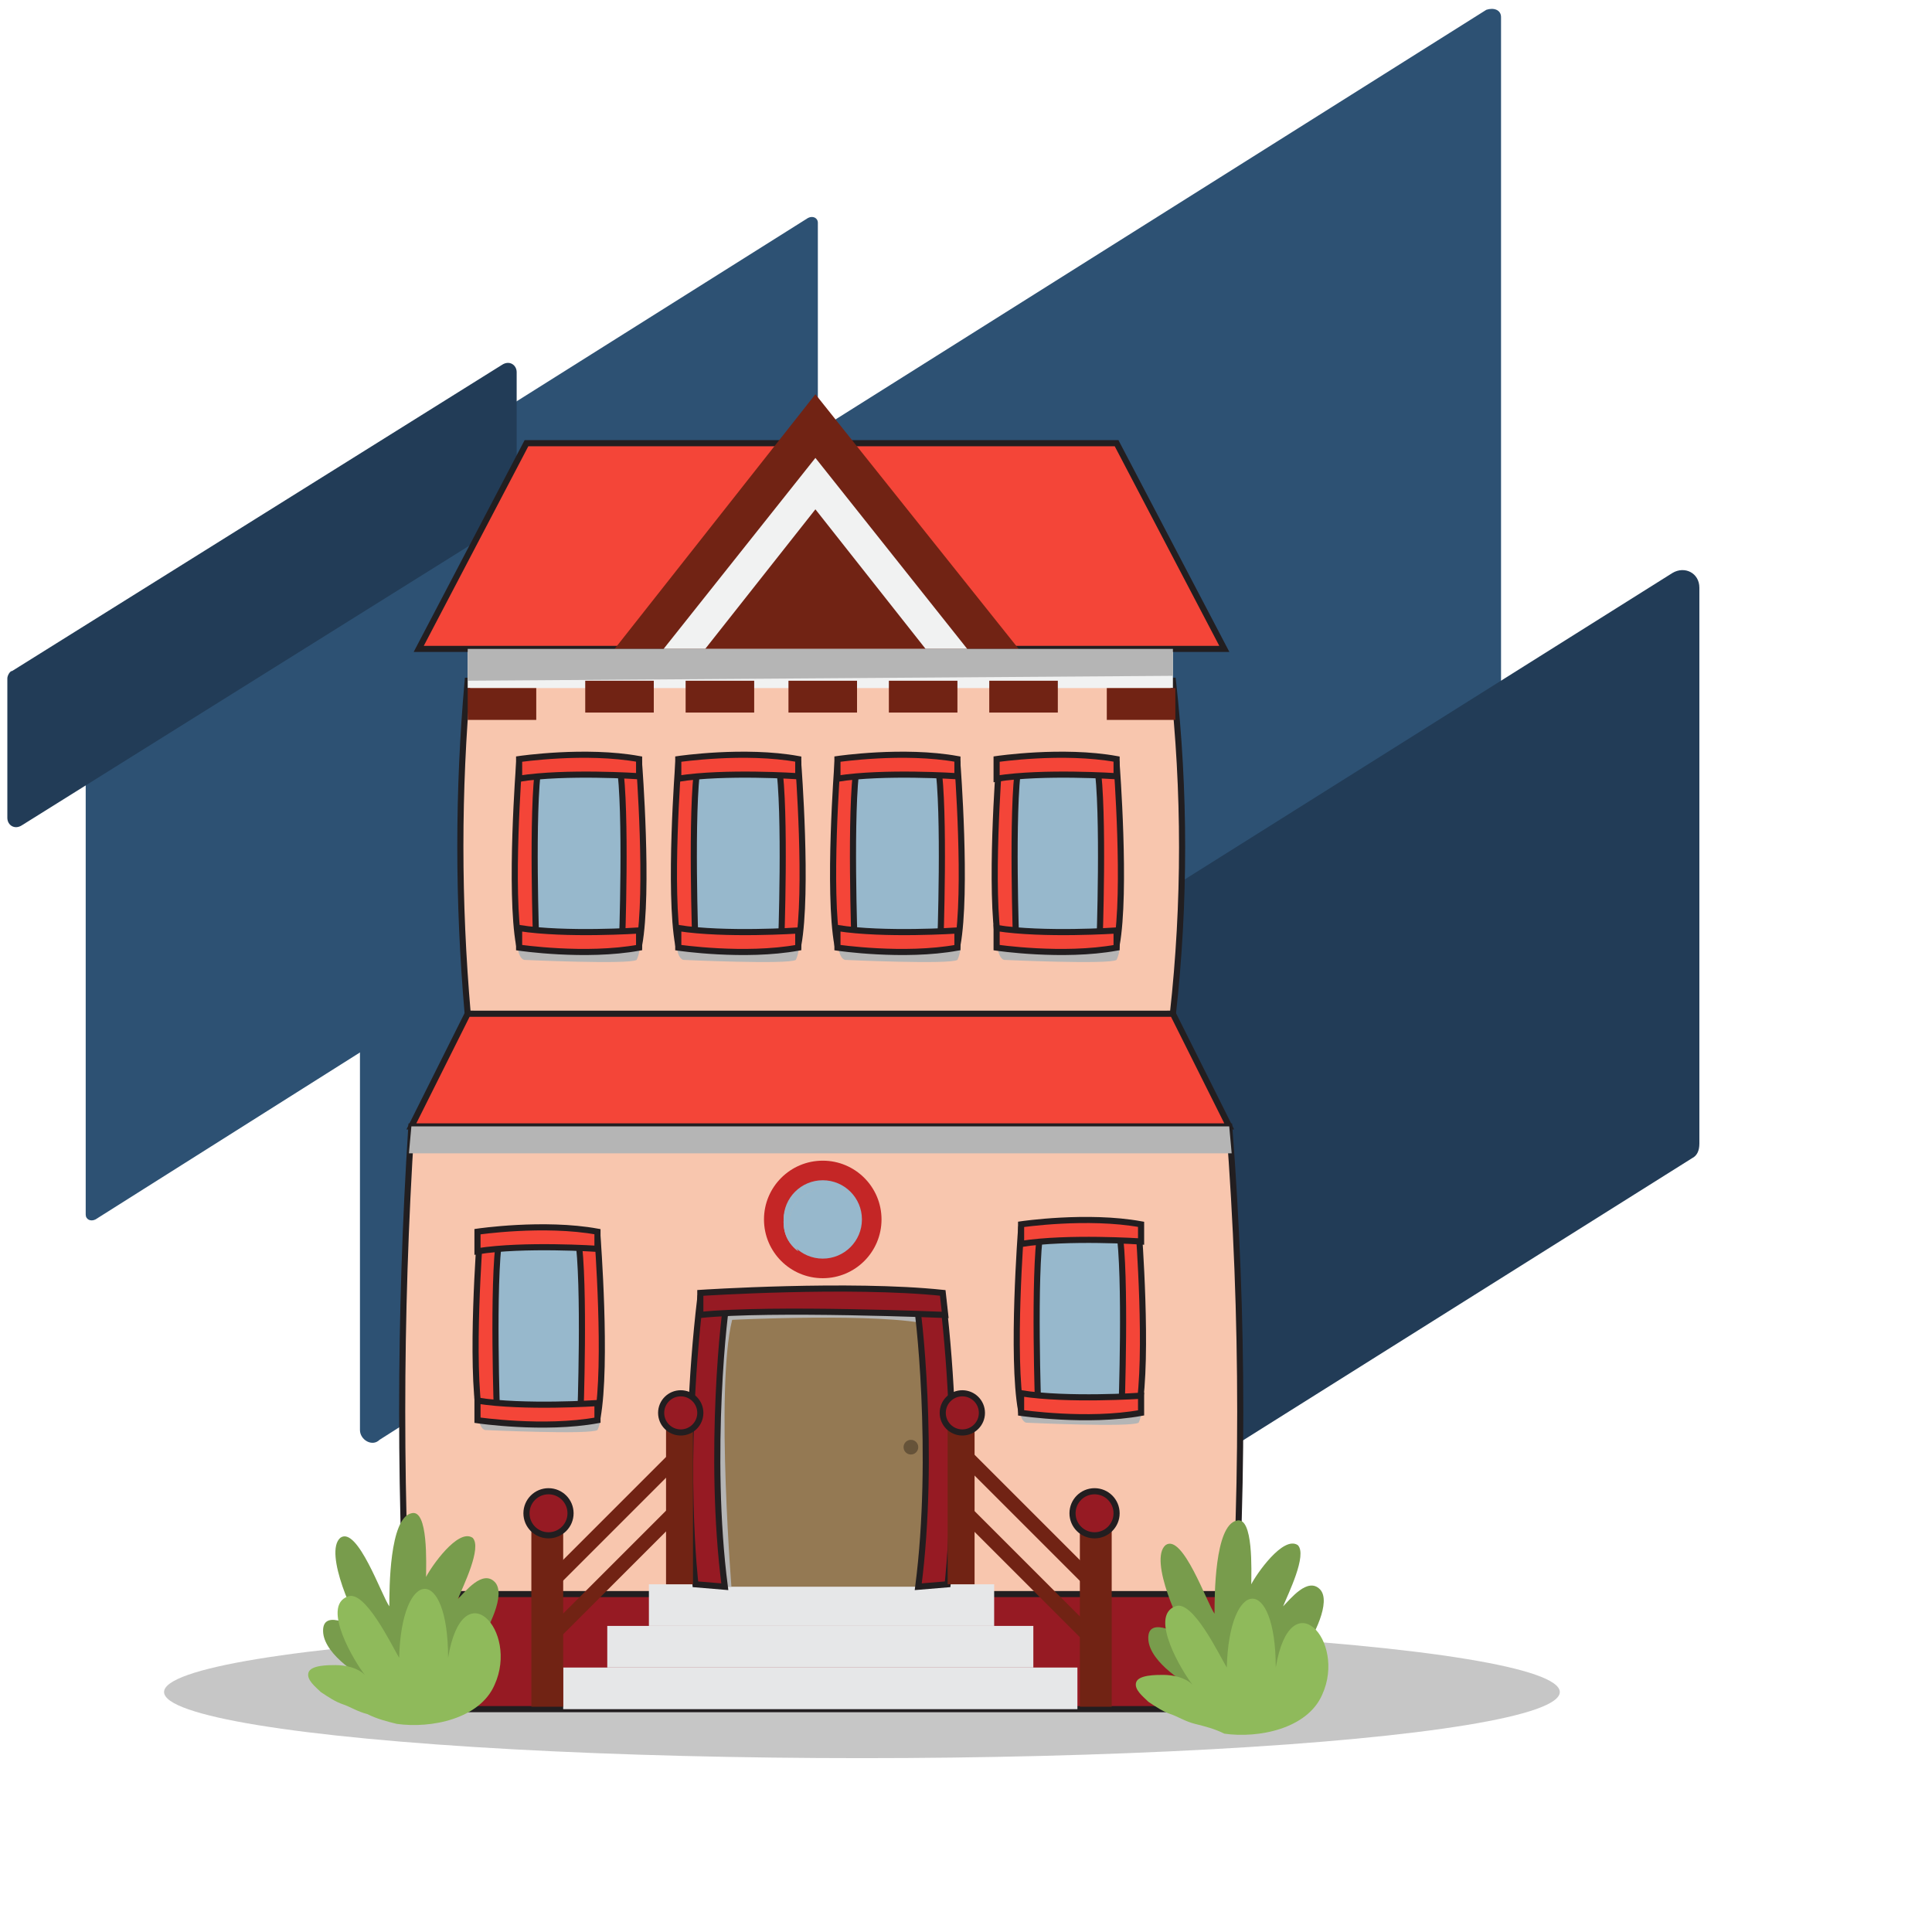 <?xml version="1.0" encoding="utf-8"?>
<!-- Generator: Adobe Illustrator 20.0.0, SVG Export Plug-In . SVG Version: 6.00 Build 0)  -->
<svg version="1.1" id="Слой_1" xmlns:sketch="http://www.bohemiancoding.com/sketch/ns"
	 xmlns="http://www.w3.org/2000/svg" xmlns:xlink="http://www.w3.org/1999/xlink" x="0px" y="0px" viewBox="0 0 78.9 78.9"
	 style="enable-background:new 0 0 78.9 78.9;" xml:space="preserve">
<style type="text/css">
	.st0{fill:#2D5173;}
	.st1{fill:#223C57;}
	.st2{fill:#C6C6C6;}
	.st3{fill:#F8C6AE;}
	.st4{fill:none;stroke:#221E20;stroke-width:0.25;stroke-miterlimit:10;}
	.st5{fill:#F1F2F2;}
	.st6{fill:#961A23;stroke:#221E20;stroke-width:0.25;stroke-miterlimit:10;}
	.st7{fill:#F44538;stroke:#221E20;stroke-width:0.25;stroke-miterlimit:10;}
	.st8{fill:#E6E7E8;}
	.st9{fill:#712314;}
	.st10{fill:#947953;}
	.st11{clip-path:url(#SVGID_2_);fill:#B5B5B5;}
	.st12{fill:#665339;}
	.st13{fill:#97B8CC;}
	.st14{fill:#B5B5B5;}
	.st15{fill:#C42626;}
	.st16{fill:#789C4C;}
	.st17{fill:#8FBA5B;}
</style>
<title>Group 43</title>
<desc>Created with Sketch.</desc>
<g>
	<path class="st0" d="M33.2,31.3L3.9,49.8c-0.2,0.1-0.4,0-0.4-0.2v-22c0-0.1,0-0.2,0.1-0.2L33,8.9c0.2-0.1,0.4,0,0.4,0.2V31
		C33.4,31.2,33.3,31.3,33.2,31.3z"/>
	<path class="st0" d="M60.7,0.4L7,34.2c-0.1,0.1-0.2,0.2-0.2,0.3v12.2c0,0.3,0.3,0.5,0.6,0.3l7.3-4.6v16c0,0.4,0.5,0.7,0.8,0.4
		l45.6-29c0.2-0.1,0.2-0.3,0.2-0.4V13v-0.3v-12C61.3,0.4,61,0.3,60.7,0.4z"/>
	<path class="st1" d="M69.1,47.3L35.2,68.6c-0.5,0.3-1.1,0-1.1-0.6V45.3c0-0.2,0.1-0.5,0.3-0.6l33.9-21.3c0.5-0.3,1.1,0,1.1,0.6
		v22.7C69.4,47,69.3,47.2,69.1,47.3z"/>
	<path class="st1" d="M20.9,21.2l-20,12.5c-0.3,0.2-0.6,0-0.6-0.3v-5.7c0-0.1,0.1-0.3,0.2-0.3l20-12.5c0.3-0.2,0.6,0,0.6,0.3v5.7
		C21,21,21,21.1,20.9,21.2z"/>
</g>
<ellipse class="st2" cx="35.2" cy="69.1" rx="28.5" ry="2.7"/>
<g>
	<g>
		<g>
			<path class="st3" d="M19.1,27.8c9.6-0.2,19.2-0.2,28.8,0c0.5,4.5,0.5,9.1,0,13.6c-9.6,0.2-19.2,0.2-28.8,0
				C18.7,36.8,18.7,32.3,19.1,27.8z"/>
			<path class="st4" d="M19.1,27.8c9.6-0.2,19.2-0.2,28.8,0c0.5,4.5,0.5,9.1,0,13.6c-9.6,0.2-19.2,0.2-28.8,0
				C18.7,36.8,18.7,32.3,19.1,27.8z"/>
		</g>
		<rect x="19.1" y="26.5" class="st5" width="28.8" height="1.6"/>
		<g>
			<path class="st3" d="M16.8,46c11.1-0.4,22.3-0.4,33.4,0c0.6,7.8,0.6,15.5,0,23.3c-11.1,0.4-22.3,0.4-33.4,0
				C16.3,61.5,16.3,53.8,16.8,46z"/>
			<path class="st4" d="M16.8,46c11.1-0.4,22.3-0.4,33.4,0c0.6,7.8,0.6,15.5,0,23.3c-11.1,0.4-22.3,0.4-33.4,0
				C16.3,61.5,16.3,53.8,16.8,46z"/>
		</g>
		<polygon class="st6" points="50.2,69.8 16.8,69.8 16.5,65.1 50.6,65.1 		"/>
		<polygon class="st7" points="50.2,46 16.8,46 19.1,41.4 47.9,41.4 		"/>
		<g>
			<rect x="23" y="68.1" class="st8" width="21" height="1.7"/>
			<rect x="24.8" y="66.4" class="st8" width="17.4" height="1.7"/>
			<rect x="26.5" y="64.7" class="st8" width="14.1" height="1.7"/>
		</g>
		<rect x="21.7" y="61.8" class="st9" width="1.3" height="7.9"/>
		<circle class="st6" cx="22.4" cy="61.8" r="0.9"/>
		<rect x="44.1" y="61.8" class="st9" width="1.3" height="7.9"/>
		<circle class="st6" cx="44.7" cy="61.8" r="0.9"/>
		<g>
			<rect x="21" y="61.9" transform="matrix(0.707 -0.707 0.707 0.707 -36.653 35.827)" class="st9" width="7.9" height="0.6"/>
			
				<rect x="21" y="64.1" transform="matrix(0.707 -0.707 0.707 0.707 -38.262 36.518)" class="st9" width="7.9" height="0.6"/>
		</g>
		<g>
			
				<rect x="41.8" y="58.2" transform="matrix(0.707 -0.707 0.707 0.707 -31.61 47.955)" class="st9" width="0.6" height="7.9"/>
			
				<rect x="41.8" y="60.5" transform="matrix(0.707 -0.707 0.707 0.707 -33.219 48.646)" class="st9" width="0.6" height="7.9"/>
		</g>
		<rect x="19.1" y="28.1" class="st9" width="2.8" height="1.3"/>
		<g>
			<rect x="23.9" y="27.8" class="st9" width="2.8" height="1.3"/>
			<rect x="28" y="27.8" class="st9" width="2.8" height="1.3"/>
			<rect x="32.2" y="27.8" class="st9" width="2.8" height="1.3"/>
			<rect x="36.3" y="27.8" class="st9" width="2.8" height="1.3"/>
			<rect x="40.4" y="27.8" class="st9" width="2.8" height="1.3"/>
		</g>
		<rect x="45.2" y="28.1" class="st9" width="2.8" height="1.3"/>
		<polygon class="st7" points="50,26.5 17.1,26.5 21.5,18.1 45.6,18.1 		"/>
		<polygon class="st9" points="25.1,26.5 33.3,16.1 41.6,26.5 		"/>
		<polygon class="st5" points="27.1,26.5 33.3,18.7 39.5,26.5 		"/>
		<polygon class="st9" points="28.8,26.5 33.3,20.8 37.8,26.5 		"/>
		<g>
			<path class="st10" d="M29,64.8c0,0-0.6-8.3,0.1-11.5h8.8c0,0,1,9.2,0.1,11.5H29z"/>
			<g>
				<g>
					<defs>
						<path id="SVGID_1_" d="M29,64.8c0,0-0.6-8.3,0.1-11.5h8.8c0,0,1,9.2,0.1,11.5H29z"/>
					</defs>
					<clipPath id="SVGID_2_">
						<use xlink:href="#SVGID_1_"  style="overflow:visible;"/>
					</clipPath>
					<path class="st11" d="M29.9,65.2c0,0-0.7-8.5,0-11.3c0,0,6.1-0.3,8.1,0.2v-1l-9.1,0.1l-0.1,11.9L29.9,65.2z"/>
				</g>
			</g>
			<g>
				<path class="st6" d="M28.4,64.7c0,0-0.6-4.9,0.2-11.7c0,0,1.1-0.1,1.1,0.1c-0.1,0.2-0.8,6.3-0.1,11.7L28.4,64.7z"/>
				<path class="st6" d="M38.7,64.7c0,0,0.6-4.9-0.2-11.7c0,0-1.1-0.1-1.1,0.1c0.1,0.2,0.8,6.3,0.1,11.7L38.7,64.7z"/>
				<path class="st6" d="M28.6,52.8c0,0,6.1-0.4,9.9,0l0.1,0.9c0,0-7.1-0.3-10,0L28.6,52.8z"/>
			</g>
			<circle class="st12" cx="37.2" cy="59.1" r="0.3"/>
		</g>
		<g>
			<g>
				<rect x="38.7" y="57.7" class="st9" width="1.1" height="7"/>
				<circle class="st6" cx="39.3" cy="57.7" r="0.8"/>
			</g>
			<g>
				<rect x="27.2" y="57.7" class="st9" width="1.1" height="7"/>
				<circle class="st6" cx="27.8" cy="57.7" r="0.8"/>
			</g>
		</g>
		<g>
			<polygon class="st13" points="21.7,31.4 25.7,31.3 25.7,38.5 21.4,38.4 			"/>
			<path class="st14" d="M21.1,38.3c0,0,0,0.8,0.3,0.9c0,0,4.3,0.2,4.6,0c0,0,0.2-0.4,0.1-0.8C25.6,38.1,21.1,38.3,21.1,38.3z"/>
			<g>
				<path class="st7" d="M21.2,31.2c0,0-0.4,5.2,0,7.4h0.7c0,0-0.2-5.5,0.1-7.4C22,31.2,21.2,31.2,21.2,31.2z"/>
				<path class="st7" d="M26.1,31.2c0,0,0.4,5.2,0,7.4h-0.7c0,0,0.2-5.5-0.1-7.4C25.3,31.2,26.1,31.2,26.1,31.2z"/>
				<path class="st7" d="M21.2,31c0,0,2.7-0.4,4.9,0v0.7c0,0-3-0.2-4.9,0.1V31z"/>
				<path class="st7" d="M21.2,38.7c0,0,2.7,0.4,4.9,0V38c0,0-3,0.2-4.9-0.1V38.7z"/>
			</g>
		</g>
		<g>
			<polygon class="st13" points="28.2,31.4 32.2,31.3 32.2,38.5 27.9,38.4 			"/>
			<path class="st14" d="M27.6,38.3c0,0,0,0.8,0.3,0.9c0,0,4.3,0.2,4.6,0c0,0,0.2-0.4,0.1-0.8C32.1,38.1,27.6,38.3,27.6,38.3z"/>
			<g>
				<path class="st7" d="M27.7,31.2c0,0-0.4,5.2,0,7.4h0.7c0,0-0.2-5.5,0.1-7.4C28.5,31.2,27.7,31.2,27.7,31.2z"/>
				<path class="st7" d="M32.6,31.2c0,0,0.4,5.2,0,7.4h-0.7c0,0,0.2-5.5-0.1-7.4C31.8,31.2,32.6,31.2,32.6,31.2z"/>
				<path class="st7" d="M27.7,31c0,0,2.7-0.4,4.9,0v0.7c0,0-3-0.2-4.9,0.1C27.7,31.8,27.7,31,27.7,31z"/>
				<path class="st7" d="M27.7,38.7c0,0,2.7,0.4,4.9,0V38c0,0-3,0.2-4.9-0.1C27.7,37.9,27.7,38.7,27.7,38.7z"/>
			</g>
		</g>
		<g>
			<polygon class="st13" points="34.7,31.4 38.7,31.3 38.7,38.5 34.4,38.4 			"/>
			<path class="st14" d="M34.2,38.3c0,0,0,0.8,0.3,0.9c0,0,4.3,0.2,4.6,0c0,0,0.2-0.4,0.1-0.8C38.6,38.1,34.2,38.3,34.2,38.3z"/>
			<g>
				<path class="st7" d="M34.2,31.2c0,0-0.4,5.2,0,7.4h0.7c0,0-0.2-5.5,0.1-7.4C35,31.2,34.2,31.2,34.2,31.2z"/>
				<path class="st7" d="M39.1,31.2c0,0,0.4,5.2,0,7.4h-0.7c0,0,0.2-5.5-0.1-7.4C38.3,31.2,39.1,31.2,39.1,31.2z"/>
				<path class="st7" d="M34.2,31c0,0,2.7-0.4,4.9,0v0.7c0,0-3-0.2-4.9,0.1V31z"/>
				<path class="st7" d="M34.2,38.7c0,0,2.7,0.4,4.9,0V38c0,0-3,0.2-4.9-0.1V38.7z"/>
			</g>
		</g>
		<g>
			<polygon class="st13" points="41.2,31.4 45.2,31.3 45.2,38.5 41,38.4 			"/>
			<path class="st14" d="M40.7,38.3c0,0,0,0.8,0.3,0.9c0,0,4.3,0.2,4.6,0c0,0,0.2-0.4,0.1-0.8C45.1,38.1,40.7,38.3,40.7,38.3z"/>
			<g>
				<path class="st7" d="M40.8,31.2c0,0-0.4,5.2,0,7.4h0.7c0,0-0.2-5.5,0.1-7.4C41.6,31.2,40.8,31.2,40.8,31.2z"/>
				<path class="st7" d="M45.6,31.2c0,0,0.4,5.2,0,7.4h-0.7c0,0,0.2-5.5-0.1-7.4C44.8,31.2,45.6,31.2,45.6,31.2z"/>
				<path class="st7" d="M40.7,31c0,0,2.7-0.4,4.9,0v0.7c0,0-3-0.2-4.9,0.1V31z"/>
				<path class="st7" d="M40.7,38.7c0,0,2.7,0.4,4.9,0V38c0,0-3,0.2-4.9-0.1V38.7z"/>
			</g>
		</g>
		<g>
			<polygon class="st13" points="42.2,50.3 46.2,50.3 46.2,57.4 41.9,57.4 			"/>
			<path class="st14" d="M41.6,57.2c0,0,0,0.8,0.3,0.9c0,0,4.3,0.2,4.6,0c0,0,0.2-0.4,0.1-0.8C46.1,57.1,41.6,57.2,41.6,57.2z"/>
			<g>
				<path class="st7" d="M41.7,50.2c0,0-0.4,5.2,0,7.4h0.7c0,0-0.2-5.5,0.1-7.4H41.7z"/>
				<path class="st7" d="M46.5,50.2c0,0,0.4,5.2,0,7.4h-0.7c0,0,0.2-5.5-0.1-7.4H46.5z"/>
				<path class="st7" d="M41.7,50c0,0,2.7-0.4,4.9,0v0.7c0,0-3-0.2-4.9,0.1V50z"/>
				<path class="st7" d="M41.7,57.7c0,0,2.7,0.4,4.9,0V57c0,0-3,0.2-4.9-0.1V57.7z"/>
			</g>
		</g>
		<g>
			<polygon class="st13" points="20,50.6 24,50.6 24,57.7 19.8,57.6 			"/>
			<path class="st14" d="M19.5,57.5c0,0,0,0.8,0.3,0.9c0,0,4.3,0.2,4.6,0c0,0,0.2-0.4,0.1-0.8C23.9,57.4,19.5,57.5,19.5,57.5z"/>
			<g>
				<path class="st7" d="M19.6,50.5c0,0-0.4,5.2,0,7.4h0.7c0,0-0.2-5.5,0.1-7.4H19.6z"/>
				<path class="st7" d="M24.4,50.5c0,0,0.4,5.2,0,7.4h-0.7c0,0,0.2-5.5-0.1-7.4H24.4z"/>
				<path class="st7" d="M19.5,50.3c0,0,2.7-0.4,4.9,0V51c0,0-3-0.2-4.9,0.1V50.3z"/>
				<path class="st7" d="M19.5,58c0,0,2.7,0.4,4.9,0v-0.7c0,0-3,0.2-4.9-0.1V58z"/>
			</g>
		</g>
		<polygon class="st14" points="16.8,46 50.2,46 50.3,47.1 16.7,47.1 		"/>
		<polygon class="st14" points="19.1,27.8 47.9,27.6 47.9,26.5 19.1,26.5 		"/>
		<g>
			<circle class="st15" cx="33.6" cy="49.8" r="2.4"/>
			<circle class="st13" cx="33.6" cy="49.8" r="1.6"/>
			<g>
				<g>
					<path class="st14" d="M33.8,48.5c0.4,0,0.7,0.1,1,0.4c-0.3-0.3-0.7-0.6-1.2-0.6c-0.9,0-1.6,0.7-1.6,1.6c0,0.5,0.2,0.9,0.6,1.2
						c-0.2-0.3-0.4-0.6-0.4-1C32.2,49.2,32.9,48.5,33.8,48.5z"/>
				</g>
				<g>
					<path class="st13" d="M33.8,48.5c0.4,0,0.7,0.1,1,0.4c-0.3-0.3-0.7-0.6-1.2-0.6c-0.9,0-1.6,0.7-1.6,1.6c0,0.5,0.2,0.9,0.6,1.2
						c-0.2-0.3-0.4-0.6-0.4-1C32.2,49.2,32.9,48.5,33.8,48.5z"/>
				</g>
			</g>
		</g>
	</g>
	<path class="st16" d="M49.1,69.1c-0.7-0.3-2.1-1.2-2.2-2.1c-0.1-1,1.1-0.4,1.7,0c-0.4-0.5-1.7-3.3-1-3.9c0.7-0.5,1.7,2.4,2,2.8
		c0-0.7,0-3.6,0.9-3.8c0.7-0.2,0.6,2.1,0.6,2.6c0.2-0.4,1.3-2,1.9-1.6c0.4,0.4-0.4,2-0.6,2.5c0.3-0.3,1-1.2,1.5-0.7s-0.3,2-0.6,2.4
		c-0.6,1.1-1.3,2-2.6,2.1C50.1,69.3,49.6,69.2,49.1,69.1"/>
	<path class="st17" d="M48.8,70.4c-0.4-0.1-0.7-0.3-1-0.4s-0.6-0.3-0.9-0.5c-0.2-0.2-0.6-0.5-0.5-0.8s0.8-0.3,1.1-0.3
		c0.4,0,0.9,0.1,1.2,0.4c-0.4-0.5-1.8-2.8-0.7-3.2c0.7-0.3,1.8,2,2.1,2.5c0.1-3.7,2-3.8,2,0c0.6-3.6,2.9-1.1,1.9,1.1
		c-0.6,1.4-2.6,1.8-4,1.6C49.6,70.6,49.2,70.5,48.8,70.4z"/>
	<path class="st16" d="M15.4,68.8c-0.7-0.3-2.1-1.2-2.2-2.1c-0.1-1,1.1-0.4,1.7,0c-0.4-0.5-1.7-3.3-1-3.9c0.7-0.5,1.7,2.4,2,2.8
		c0-0.7,0-3.6,0.9-3.8c0.7-0.2,0.6,2.1,0.6,2.6c0.2-0.4,1.3-2,1.9-1.6c0.4,0.4-0.4,2-0.6,2.5c0.3-0.3,1-1.2,1.5-0.7s-0.3,2-0.6,2.4
		c-0.6,1.1-1.3,2-2.6,2.1C16.3,69,15.8,68.9,15.4,68.8"/>
	<path class="st17" d="M15,70c-0.4-0.1-0.7-0.3-1-0.4s-0.6-0.3-0.9-0.5c-0.2-0.2-0.6-0.5-0.5-0.8s0.8-0.3,1.1-0.3
		c0.4,0,0.9,0.1,1.2,0.4c-0.4-0.5-1.8-2.8-0.7-3.2c0.7-0.3,1.8,2,2.1,2.5c0.1-3.7,2-3.8,2,0c0.6-3.6,2.9-1.1,1.9,1.1
		c-0.6,1.4-2.6,1.8-4,1.6C15.8,70.3,15.4,70.2,15,70z"/>
</g>
</svg>
